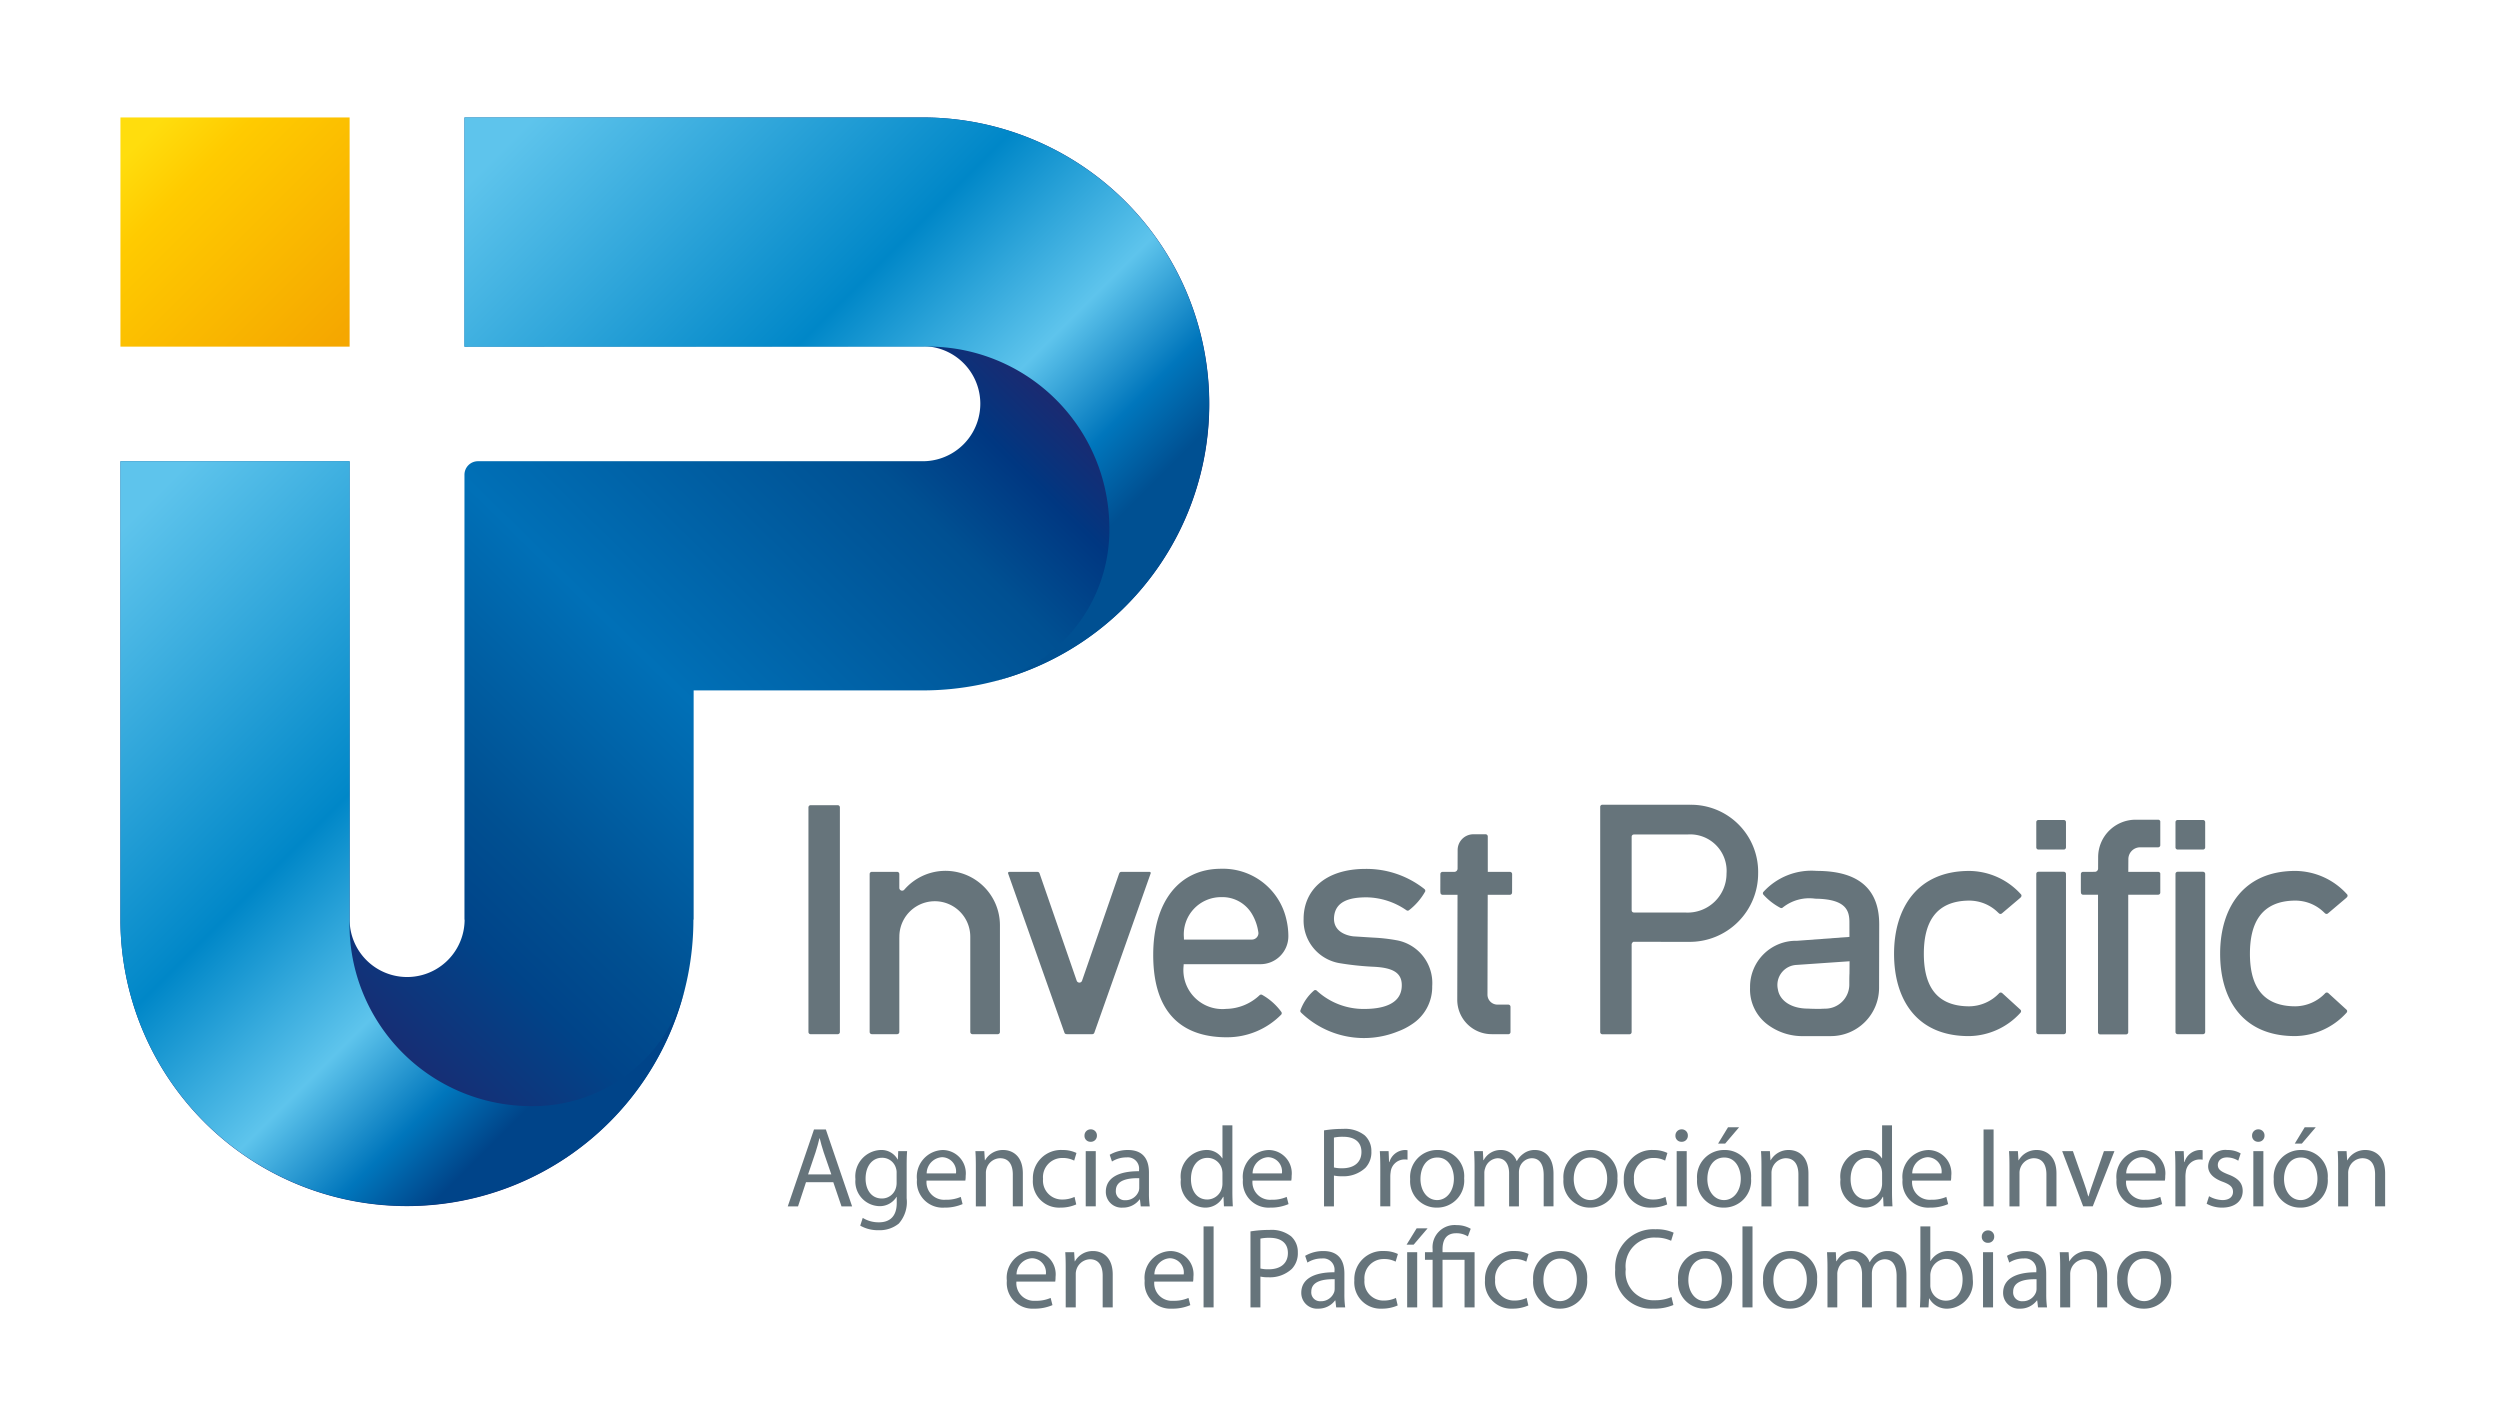 <svg xmlns="http://www.w3.org/2000/svg" xmlns:xlink="http://www.w3.org/1999/xlink" viewBox="0 0 193.025 109.971"><defs><linearGradient id="a" x1="18.969" y1="71.004" x2="69.348" y2="19.492" gradientUnits="userSpaceOnUse"><stop offset="0" stop-color="#192b72"/><stop offset="0.159" stop-color="#004489"/><stop offset="0.264" stop-color="#005092"/><stop offset="0.5" stop-color="#0070b7"/><stop offset="0.819" stop-color="#005092"/><stop offset="0.926" stop-color="#003781"/><stop offset="1" stop-color="#192b72"/></linearGradient><linearGradient id="b" x1="10.956" y1="10.726" x2="26.659" y2="26.429" gradientUnits="userSpaceOnUse"><stop offset="0" stop-color="#ffdd0d"/><stop offset="0.221" stop-color="#ffcb00"/><stop offset="0.978" stop-color="#f5a700"/></linearGradient><linearGradient id="c" x1="3692.466" y1="-3642.207" x2="3730.507" y2="-3604.167" gradientTransform="matrix(0, 1, 1, 0, 3687.445, -3687.442)" gradientUnits="userSpaceOnUse"><stop offset="0" stop-color="#5ec4ec"/><stop offset="0.5" stop-color="#0087c8"/><stop offset="0.75" stop-color="#5ec4ec"/><stop offset="0.9" stop-color="#0076bc"/><stop offset="1" stop-color="#005092"/></linearGradient><linearGradient id="d" x1="-198.336" y1="56.905" x2="-160.295" y2="94.945" gradientTransform="translate(203.586 -11.917)" gradientUnits="userSpaceOnUse"><stop offset="0" stop-color="#5ec4ec"/><stop offset="0.5" stop-color="#0087c8"/><stop offset="0.75" stop-color="#5ec4ec"/><stop offset="0.9" stop-color="#0076bc"/><stop offset="1" stop-color="#004489"/></linearGradient></defs><title>logo-investpacific-color</title><path d="M62.232,91.276l-.616,1.868h-.793l2.026-5.937h.916l2.026,5.937H64.972l-.634-1.868Zm1.955-.599-.59-1.709c-.132-.388-.22-.74-.308-1.084h-.018c-.088.344-.176.714-.299,1.074l-.581,1.718Z" style="fill:#66747b"/><path d="M70.003,92.518a2.505,2.505,0,0,1-.608,1.955,2.342,2.342,0,0,1-1.559.511,2.75,2.75,0,0,1-1.418-.353l.194-.599a2.324,2.324,0,0,0,1.251.343c.793,0,1.374-.414,1.374-1.497V92.412h-.018a1.512,1.512,0,0,1-1.356.714,1.906,1.906,0,0,1-1.815-2.079,2.039,2.039,0,0,1,1.929-2.255,1.424,1.424,0,0,1,1.33.731H69.325l.027-.643H70.039c-.027.299-.036.652-.036,1.162Zm-.775-1.955a1.017,1.017,0,0,0-.044-.344,1.106,1.106,0,0,0-1.084-.828c-.739,0-1.268.625-1.268,1.612,0,.836.431,1.533,1.26,1.533a1.117,1.117,0,0,0,1.074-.793,1.341,1.341,0,0,0,.062-.414Z" style="fill:#66747b"/><path d="M71.538,91.153a1.362,1.362,0,0,0,1.462,1.48,2.768,2.768,0,0,0,1.18-.221l.141.556a3.471,3.471,0,0,1-1.427.273,1.987,1.987,0,0,1-2.096-2.158,2.062,2.062,0,0,1,2-2.29,1.794,1.794,0,0,1,1.762,1.999,1.896,1.896,0,0,1-.027.361Zm2.273-.556a1.101,1.101,0,0,0-1.075-1.25,1.269,1.269,0,0,0-1.189,1.25Z" style="fill:#66747b"/><path d="M75.345,90.034c0-.45-.009-.802-.035-1.154h.687l.044.704h.018a1.578,1.578,0,0,1,1.409-.792c.59,0,1.506.352,1.506,1.814v2.537h-.775V90.685c0-.687-.256-1.259-.987-1.259a1.118,1.118,0,0,0-1.039.793,1.1,1.1,0,0,0-.053.361v2.564h-.775Z" style="fill:#66747b"/><path d="M83.097,92.993a2.984,2.984,0,0,1-1.224.247,2.025,2.025,0,0,1-2.123-2.176,2.173,2.173,0,0,1,2.29-2.272,2.438,2.438,0,0,1,1.074.229l-.176.59a1.898,1.898,0,0,0-.898-.202,1.48,1.48,0,0,0-1.507,1.612,1.462,1.462,0,0,0,1.48,1.594,2.219,2.219,0,0,0,.952-.203Z" style="fill:#66747b"/><path d="M84.693,87.682a.463.463,0,0,1-.494.475.455.455,0,0,1-.466-.475.472.472,0,0,1,.484-.485A.466.466,0,0,1,84.693,87.682Zm-.864,5.461V88.88h.775v4.263Z" style="fill:#66747b"/><path d="M88.71,92.122a7.131,7.131,0,0,0,.062,1.022h-.696l-.061-.538h-.026a1.589,1.589,0,0,1-1.304.634,1.214,1.214,0,0,1-1.304-1.224c0-1.031.916-1.595,2.563-1.586V90.342a.873.873,0,0,0-.969-.978,2.052,2.052,0,0,0-1.119.318l-.176-.52a2.762,2.762,0,0,1,1.409-.37c1.304,0,1.621.89,1.621,1.735Zm-.749-1.154c-.845-.017-1.806.133-1.806.961a.679.679,0,0,0,.722.739,1.076,1.076,0,0,0,1.048-.714.872.872,0,0,0,.035-.246Z" style="fill:#66747b"/><path d="M95.152,86.889v5.153c0,.379.017.81.035,1.101h-.687l-.035-.74h-.026a1.54,1.54,0,0,1-1.436.837,1.95,1.95,0,0,1-1.832-2.167,2.036,2.036,0,0,1,1.912-2.281,1.429,1.429,0,0,1,1.286.643h.017V86.889Zm-.767,3.726a1.372,1.372,0,0,0-.035-.326,1.141,1.141,0,0,0-1.119-.89c-.801,0-1.277.705-1.277,1.638,0,.863.432,1.577,1.26,1.577a1.174,1.174,0,0,0,1.136-.925,1.345,1.345,0,0,0,.035-.334Z" style="fill:#66747b"/><path d="M96.704,91.153a1.362,1.362,0,0,0,1.462,1.48,2.77,2.77,0,0,0,1.181-.221l.141.556a3.477,3.477,0,0,1-1.427.273,1.987,1.987,0,0,1-2.096-2.158,2.062,2.062,0,0,1,2-2.29,1.794,1.794,0,0,1,1.762,1.999,1.868,1.868,0,0,1-.027.361Zm2.272-.556A1.1,1.1,0,0,0,97.901,89.347a1.27,1.27,0,0,0-1.189,1.25Z" style="fill:#66747b"/><path d="M102.228,87.277a8.878,8.878,0,0,1,1.471-.115,2.441,2.441,0,0,1,1.665.494,1.625,1.625,0,0,1,.52,1.242,1.748,1.748,0,0,1-.458,1.268,2.476,2.476,0,0,1-1.815.652,2.648,2.648,0,0,1-.617-.053v2.379h-.766Zm.766,2.863a2.581,2.581,0,0,0,.634.062c.925,0,1.489-.458,1.489-1.26,0-.794-.564-1.171-1.401-1.171a3.268,3.268,0,0,0-.723.061Z" style="fill:#66747b"/><path d="M106.572,90.21c0-.503-.009-.934-.036-1.33h.678l.035.845h.026a1.289,1.289,0,0,1,1.189-.933,1.557,1.557,0,0,1,.211.017v.731a1.192,1.192,0,0,0-.264-.018,1.08,1.08,0,0,0-1.04.987,2.34,2.34,0,0,0-.026.361v2.273h-.775Z" style="fill:#66747b"/><path d="M113.047,90.976a2.088,2.088,0,0,1-2.123,2.264,2.032,2.032,0,0,1-2.044-2.193,2.084,2.084,0,0,1,2.114-2.255A2.016,2.016,0,0,1,113.047,90.976Zm-3.373.044c0,.933.528,1.638,1.286,1.638.739,0,1.295-.695,1.295-1.656,0-.723-.361-1.63-1.277-1.63C110.07,89.373,109.674,90.219,109.674,91.021Z" style="fill:#66747b"/><path d="M113.85,90.034c0-.45-.017-.802-.035-1.154h.678l.035.695h.027a1.474,1.474,0,0,1,1.348-.783,1.258,1.258,0,0,1,1.198.854h.017a1.686,1.686,0,0,1,.485-.555,1.432,1.432,0,0,1,.934-.299c.573,0,1.409.37,1.409,1.849v2.502h-.758V90.738c0-.828-.308-1.312-.925-1.312a1.018,1.018,0,0,0-.925.696,1.322,1.322,0,0,0-.062.388v2.634h-.758v-2.554c0-.679-.299-1.163-.89-1.163a1.068,1.068,0,0,0-.96.775,1.037,1.037,0,0,0-.062.378v2.564h-.758Z" style="fill:#66747b"/><path d="M124.881,90.976a2.088,2.088,0,0,1-2.123,2.264,2.032,2.032,0,0,1-2.044-2.193,2.084,2.084,0,0,1,2.114-2.255A2.016,2.016,0,0,1,124.881,90.976Zm-3.373.044c0,.933.528,1.638,1.286,1.638.74,0,1.295-.695,1.295-1.656,0-.723-.361-1.63-1.277-1.63C121.904,89.373,121.508,90.219,121.508,91.021Z" style="fill:#66747b"/><path d="M128.723,92.993a2.981,2.981,0,0,1-1.224.247,2.025,2.025,0,0,1-2.123-2.176,2.173,2.173,0,0,1,2.29-2.272,2.439,2.439,0,0,1,1.074.229l-.176.59a1.903,1.903,0,0,0-.898-.202A1.48,1.48,0,0,0,126.16,91.021a1.462,1.462,0,0,0,1.48,1.594,2.219,2.219,0,0,0,.951-.203Z" style="fill:#66747b"/><path d="M130.319,87.682a.463.463,0,0,1-.493.475.455.455,0,0,1-.466-.475.472.472,0,0,1,.484-.485A.465.465,0,0,1,130.319,87.682Zm-.863,5.461V88.88h.775v4.263Z" style="fill:#66747b"/><path d="M135.199,90.976a2.088,2.088,0,0,1-2.123,2.264,2.032,2.032,0,0,1-2.044-2.193,2.084,2.084,0,0,1,2.114-2.255A2.016,2.016,0,0,1,135.199,90.976Zm-3.374.044c0,.933.529,1.638,1.286,1.638.74,0,1.295-.695,1.295-1.656,0-.723-.361-1.63-1.277-1.63C132.222,89.373,131.826,90.219,131.826,91.021Zm2.449-3.982-1.075,1.259h-.546l.766-1.259Z" style="fill:#66747b"/><path d="M136.002,90.034c0-.45-.009-.802-.035-1.154h.687l.044.704h.017a1.579,1.579,0,0,1,1.409-.792c.59,0,1.506.352,1.506,1.814v2.537h-.775V90.685c0-.687-.256-1.259-.987-1.259a1.138,1.138,0,0,0-1.092,1.154v2.564h-.775Z" style="fill:#66747b"/><path d="M146.082,86.889v5.153c0,.379.017.81.036,1.101h-.687l-.036-.74h-.026a1.54,1.54,0,0,1-1.436.837,1.95,1.95,0,0,1-1.832-2.167,2.036,2.036,0,0,1,1.911-2.281,1.429,1.429,0,0,1,1.287.643h.017V86.889Zm-.766,3.726a1.358,1.358,0,0,0-.036-.326,1.141,1.141,0,0,0-1.118-.89c-.802,0-1.277.705-1.277,1.638,0,.863.431,1.577,1.26,1.577a1.174,1.174,0,0,0,1.136-.925,1.332,1.332,0,0,0,.036-.334Z" style="fill:#66747b"/><path d="M147.634,91.153a1.362,1.362,0,0,0,1.462,1.48,2.769,2.769,0,0,0,1.18-.221l.141.556a3.474,3.474,0,0,1-1.427.273,1.987,1.987,0,0,1-2.096-2.158,2.062,2.062,0,0,1,2-2.29,1.794,1.794,0,0,1,1.762,1.999,1.897,1.897,0,0,1-.027.361Zm2.272-.556a1.1,1.1,0,0,0-1.074-1.25,1.269,1.269,0,0,0-1.189,1.25Z" style="fill:#66747b"/><path d="M153.925,87.207v5.937h-.775v-5.937Z" style="fill:#66747b"/><path d="M155.15,90.034c0-.45-.009-.802-.035-1.154h.687l.044.704h.018a1.578,1.578,0,0,1,1.409-.792c.59,0,1.506.352,1.506,1.814v2.537H158.004V90.685c0-.687-.256-1.259-.987-1.259a1.137,1.137,0,0,0-1.092,1.154v2.564h-.775Z" style="fill:#66747b"/><path d="M160.049,88.88l.837,2.387c.141.396.256.749.344,1.101h.026c.096-.352.22-.705.361-1.101l.828-2.387h.81l-1.674,4.263h-.74L159.221,88.88Z" style="fill:#66747b"/><path d="M164.155,91.153a1.362,1.362,0,0,0,1.462,1.48,2.767,2.767,0,0,0,1.18-.221l.141.556a3.478,3.478,0,0,1-1.427.273,1.987,1.987,0,0,1-2.096-2.158,2.062,2.062,0,0,1,2-2.29,1.794,1.794,0,0,1,1.762,1.999,1.868,1.868,0,0,1-.027.361Zm2.273-.556a1.1,1.1,0,0,0-1.075-1.25,1.27,1.27,0,0,0-1.189,1.25Z" style="fill:#66747b"/><path d="M167.962,90.21c0-.503-.009-.934-.035-1.33h.678l.035.845h.026a1.289,1.289,0,0,1,1.189-.933,1.557,1.557,0,0,1,.211.017v.731a1.194,1.194,0,0,0-.264-.018,1.079,1.079,0,0,0-1.039.987,2.34,2.34,0,0,0-.026.361v2.273h-.775Z" style="fill:#66747b"/><path d="M170.561,92.359a2.191,2.191,0,0,0,1.03.299c.555,0,.819-.273.819-.634,0-.37-.22-.564-.784-.775-.775-.282-1.136-.696-1.136-1.207a1.32,1.32,0,0,1,1.471-1.25,1.979,1.979,0,0,1,1.04.264l-.185.563a1.656,1.656,0,0,0-.872-.255c-.458,0-.705.265-.705.582,0,.352.247.511.801.731.731.273,1.119.643,1.119,1.277,0,.758-.59,1.286-1.585,1.286a2.429,2.429,0,0,1-1.198-.3Z" style="fill:#66747b"/><path d="M174.843,87.682a.463.463,0,0,1-.493.475.455.455,0,0,1-.467-.475.472.472,0,0,1,.484-.485A.465.465,0,0,1,174.843,87.682Zm-.863,5.461V88.88h.775v4.263Z" style="fill:#66747b"/><path d="M179.724,90.976a2.088,2.088,0,0,1-2.123,2.264,2.032,2.032,0,0,1-2.044-2.193,2.084,2.084,0,0,1,2.114-2.255A2.016,2.016,0,0,1,179.724,90.976Zm-3.374.044c0,.933.528,1.638,1.286,1.638.74,0,1.295-.695,1.295-1.656,0-.723-.361-1.63-1.277-1.63C176.746,89.373,176.35,90.219,176.35,91.021Zm2.449-3.982-1.074,1.259h-.546l.766-1.259Z" style="fill:#66747b"/><path d="M180.527,90.034c0-.45-.009-.802-.035-1.154h.687l.044.704h.018a1.577,1.577,0,0,1,1.409-.792c.59,0,1.506.352,1.506,1.814v2.537h-.775V90.685c0-.687-.256-1.259-.987-1.259a1.118,1.118,0,0,0-1.039.793,1.1,1.1,0,0,0-.053.361v2.564h-.775Z" style="fill:#66747b"/><path d="M78.477,98.954a1.361,1.361,0,0,0,1.463,1.479,2.766,2.766,0,0,0,1.18-.22l.141.555a3.461,3.461,0,0,1-1.427.273,1.986,1.986,0,0,1-2.096-2.157,2.062,2.062,0,0,1,1.999-2.291,1.794,1.794,0,0,1,1.762,2,1.906,1.906,0,0,1-.026.361Zm2.273-.556a1.1,1.1,0,0,0-1.075-1.25,1.268,1.268,0,0,0-1.189,1.25Z" style="fill:#66747b"/><path d="M82.283,97.835c0-.449-.009-.801-.035-1.154h.687l.044.705H82.997a1.578,1.578,0,0,1,1.409-.793c.59,0,1.507.352,1.507,1.815v2.537H85.137V98.487c0-.687-.255-1.26-.986-1.26a1.138,1.138,0,0,0-1.092,1.155v2.563h-.775Z" style="fill:#66747b"/><path d="M89.121,98.954a1.361,1.361,0,0,0,1.462,1.479,2.767,2.767,0,0,0,1.18-.22l.141.555a3.463,3.463,0,0,1-1.427.273,1.987,1.987,0,0,1-2.097-2.157,2.062,2.062,0,0,1,2-2.291,1.794,1.794,0,0,1,1.762,2,1.905,1.905,0,0,1-.026.361Zm2.273-.556a1.1,1.1,0,0,0-1.075-1.25,1.269,1.269,0,0,0-1.189,1.25Z" style="fill:#66747b"/><path d="M92.927,94.69h.775v6.254h-.775Z" style="fill:#66747b"/><path d="M96.549,95.077a8.973,8.973,0,0,1,1.471-.114,2.437,2.437,0,0,1,1.665.493,1.626,1.626,0,0,1,.52,1.242,1.746,1.746,0,0,1-.458,1.268,2.475,2.475,0,0,1-1.815.652,2.643,2.643,0,0,1-.616-.053v2.378h-.767Zm.767,2.864a2.595,2.595,0,0,0,.634.061c.925,0,1.489-.457,1.489-1.259,0-.793-.564-1.171-1.401-1.171a3.256,3.256,0,0,0-.722.061Z" style="fill:#66747b"/><path d="M103.8,99.922a7.123,7.123,0,0,0,.062,1.022h-.696l-.061-.537h-.026a1.588,1.588,0,0,1-1.304.634,1.215,1.215,0,0,1-1.303-1.224c0-1.031.916-1.594,2.563-1.585v-.089a.873.873,0,0,0-.969-.977,2.055,2.055,0,0,0-1.119.317l-.176-.52a2.767,2.767,0,0,1,1.409-.37c1.304,0,1.621.89,1.621,1.736Zm-.749-1.153c-.845-.018-1.806.132-1.806.959a.679.679,0,0,0,.722.74,1.077,1.077,0,0,0,1.048-.714.887.887,0,0,0,.035-.247Z" style="fill:#66747b"/><path d="M107.915,100.794a2.989,2.989,0,0,1-1.224.247,2.026,2.026,0,0,1-2.123-2.176,2.173,2.173,0,0,1,2.29-2.273,2.439,2.439,0,0,1,1.074.229l-.176.591a1.899,1.899,0,0,0-.899-.202,1.48,1.48,0,0,0-1.507,1.612,1.462,1.462,0,0,0,1.48,1.594,2.211,2.211,0,0,0,.951-.203Z" style="fill:#66747b"/><path d="M110.224,94.84l-1.075,1.259h-.546l.775-1.259Zm-1.577,6.104V96.681h.775v4.263Z" style="fill:#66747b"/><path d="M110.612,100.944V97.271h-.59v-.59h.59v-.238a1.706,1.706,0,0,1,1.858-1.851,2.135,2.135,0,0,1,1.084.282l-.22.591a1.65,1.65,0,0,0-.899-.247c-.819,0-1.057.573-1.057,1.251v.211h2.475v4.263h-.775V97.271h-1.7v3.673Z" style="fill:#66747b"/><path d="M118.004,100.794a2.995,2.995,0,0,1-1.224.247,2.026,2.026,0,0,1-2.123-2.176,2.173,2.173,0,0,1,2.29-2.273,2.44,2.44,0,0,1,1.074.229l-.176.591a1.893,1.893,0,0,0-.898-.202,1.48,1.48,0,0,0-1.507,1.612,1.462,1.462,0,0,0,1.48,1.594,2.214,2.214,0,0,0,.951-.203Z" style="fill:#66747b"/><path d="M122.542,98.777a2.088,2.088,0,0,1-2.122,2.264,2.032,2.032,0,0,1-2.044-2.193,2.085,2.085,0,0,1,2.115-2.256A2.016,2.016,0,0,1,122.542,98.777Zm-3.374.045c0,.933.529,1.638,1.286,1.638.74,0,1.295-.696,1.295-1.656,0-.722-.361-1.629-1.277-1.629C119.565,97.174,119.168,98.02,119.168,98.822Z" style="fill:#66747b"/><path d="M129.203,100.759a3.776,3.776,0,0,1-1.568.282A2.77,2.77,0,0,1,124.711,98.029a2.95,2.95,0,0,1,3.101-3.118,3.217,3.217,0,0,1,1.409.264l-.193.626a2.72,2.72,0,0,0-1.189-.247,2.208,2.208,0,0,0-2.317,2.449,2.152,2.152,0,0,0,2.273,2.388,3.072,3.072,0,0,0,1.26-.247Z" style="fill:#66747b"/><path d="M133.732,98.777a2.088,2.088,0,0,1-2.123,2.264,2.032,2.032,0,0,1-2.044-2.193,2.084,2.084,0,0,1,2.115-2.256A2.016,2.016,0,0,1,133.732,98.777Zm-3.374.045c0,.933.529,1.638,1.286,1.638.74,0,1.295-.696,1.295-1.656,0-.722-.361-1.629-1.277-1.629C130.755,97.174,130.359,98.02,130.359,98.822Z" style="fill:#66747b"/><path d="M134.536,94.69h.775v6.254h-.775Z" style="fill:#66747b"/><path d="M140.297,98.777a2.088,2.088,0,0,1-2.123,2.264,2.031,2.031,0,0,1-2.043-2.193,2.084,2.084,0,0,1,2.114-2.256A2.016,2.016,0,0,1,140.297,98.777Zm-3.373.045c0,.933.529,1.638,1.286,1.638.74,0,1.295-.696,1.295-1.656,0-.722-.361-1.629-1.277-1.629C137.32,97.174,136.923,98.02,136.923,98.822Z" style="fill:#66747b"/><path d="M141.1,97.835c0-.449-.017-.801-.035-1.154h.678l.035.696h.026a1.475,1.475,0,0,1,1.348-.784,1.257,1.257,0,0,1,1.198.855h.018a1.688,1.688,0,0,1,.484-.555,1.43,1.43,0,0,1,.934-.299c.573,0,1.409.37,1.409,1.849v2.502h-.757V98.54c0-.828-.308-1.313-.925-1.313a1.018,1.018,0,0,0-.925.696,1.337,1.337,0,0,0-.061.388v2.633h-.758v-2.554c0-.678-.3-1.164-.89-1.164a1.069,1.069,0,0,0-.96.775,1.045,1.045,0,0,0-.062.379v2.563h-.758Z" style="fill:#66747b"/><path d="M148.273,94.69h.766v2.678h.017a1.583,1.583,0,0,1,1.454-.775c1.066,0,1.806.881,1.806,2.167a2.032,2.032,0,0,1-1.921,2.281,1.549,1.549,0,0,1-1.436-.792h-.017l-.044.696h-.661c.018-.291.035-.723.035-1.101Zm.766,4.546a.987.987,0,0,0,.035.281,1.188,1.188,0,0,0,1.163.907c.819,0,1.295-.661,1.295-1.639,0-.854-.441-1.585-1.278-1.585a1.243,1.243,0,0,0-1.171.951,1.201,1.201,0,0,0-.044.326Z" style="fill:#66747b"/><path d="M153.973,95.483a.462.462,0,0,1-.493.475.455.455,0,0,1-.467-.475.472.472,0,0,1,.484-.484A.465.465,0,0,1,153.973,95.483Zm-.864,5.461V96.681h.775v4.263Z" style="fill:#66747b"/><path d="M157.99,99.922a7.174,7.174,0,0,0,.062,1.022h-.696l-.062-.537h-.026a1.589,1.589,0,0,1-1.304.634,1.214,1.214,0,0,1-1.304-1.224c0-1.031.916-1.594,2.563-1.585v-.089a.873.873,0,0,0-.969-.977,2.054,2.054,0,0,0-1.119.317l-.176-.52a2.767,2.767,0,0,1,1.409-.37c1.304,0,1.62.89,1.62,1.736Zm-.748-1.153c-.846-.018-1.806.132-1.806.959a.679.679,0,0,0,.722.74,1.076,1.076,0,0,0,1.048-.714.889.889,0,0,0,.036-.247Z" style="fill:#66747b"/><path d="M159.066,97.835c0-.449-.009-.801-.035-1.154h.687l.044.705h.017a1.578,1.578,0,0,1,1.409-.793c.59,0,1.506.352,1.506,1.815v2.537h-.775V98.487c0-.687-.255-1.26-.987-1.26a1.138,1.138,0,0,0-1.092,1.155v2.563h-.775Z" style="fill:#66747b"/><path d="M167.639,98.777a2.088,2.088,0,0,1-2.123,2.264,2.032,2.032,0,0,1-2.044-2.193,2.084,2.084,0,0,1,2.115-2.256A2.016,2.016,0,0,1,167.639,98.777Zm-3.373.045c0,.933.528,1.638,1.286,1.638.74,0,1.295-.696,1.295-1.656,0-.722-.361-1.629-1.277-1.629C164.662,97.174,164.265,98.02,164.265,98.822Z" style="fill:#66747b"/><path d="M71.251,9.069H35.861v17.695l35.39-.031a4.439,4.439,0,1,1,0,8.878H36.903a1.045,1.045,0,0,0-1.042,1.044v34.35H35.873a4.439,4.439,0,0,1-8.878-.016V35.612H9.3V71.005a22.119,22.119,0,0,0,44.238,0h.018V53.306h17.695a22.118,22.118,0,1,0,0-44.237Z" style="fill:url(#a)"/><rect x="9.3" y="9.069" width="17.694" height="17.695" style="fill:url(#b)"/><path d="M85.653,40.666A14.027,14.027,0,0,0,71.507,26.759c-.083,0-.165.005-.248.007l-.022-.002H35.861V9.069h35.391a22.118,22.118,0,0,1,4.994,43.662A12.129,12.129,0,0,0,85.653,40.666Z" style="fill:url(#c)"/><path d="M40.891,85.404A14.027,14.027,0,0,1,26.986,71.257c0-.079.004-.162.007-.248l-.003-.02V35.612H9.295V71.005h0a22.118,22.118,0,0,0,43.661,4.992A12.126,12.126,0,0,1,40.891,85.404Z" style="fill:url(#d)"/><path d="M62.589,62.168h2.091a.168.168,0,0,1,.168.168V79.682a.168.168,0,0,1-.168.168H62.587a.167.167,0,0,1-.167-.167V62.336A.168.168,0,0,1,62.589,62.168Z" style="fill:#66747b"/><path d="M157.388,67.309h1.957a.169.169,0,0,1,.169.169V79.681a.168.168,0,0,1-.168.168h-1.958a.167.167,0,0,1-.167-.167V67.477A.167.167,0,0,1,157.388,67.309Z" style="fill:#66747b"/><path d="M157.388,63.311h1.959a.167.167,0,0,1,.167.167V65.426a.168.168,0,0,1-.168.168H157.388a.167.167,0,0,1-.167-.167V63.478A.167.167,0,0,1,157.388,63.311Z" style="fill:#66747b"/><path d="M168.136,67.309h1.957a.169.169,0,0,1,.169.169V79.682a.167.167,0,0,1-.167.167h-1.959a.167.167,0,0,1-.167-.167V67.477A.168.168,0,0,1,168.136,67.309Z" style="fill:#66747b"/><path d="M168.136,63.311H170.095a.167.167,0,0,1,.167.167v1.949a.167.167,0,0,1-.167.167h-1.959a.167.167,0,0,1-.167-.167V63.479A.168.168,0,0,1,168.136,63.311Z" style="fill:#66747b"/><path d="M155.991,78.203a.194.194,0,0,0,.056-.131.161.161,0,0,0-.045-.108l-1.409-1.286a.191.191,0,0,0-.128-.044.173.173,0,0,0-.099.04,3.227,3.227,0,0,1-2.315,1.024c-2.741,0-3.518-1.832-3.511-4.086.005-2.25.811-4.076,3.533-4.076a3.166,3.166,0,0,1,2.186.909c.02.018.041.036.064.059a.194.194,0,0,0,.132.062.164.164,0,0,0,.117-.048.366.366,0,0,0,.029-.023l1.328-1.125c.041-.039.075-.068.081-.073a.202.202,0,0,0,.068-.134.156.156,0,0,0-.024-.094,5.431,5.431,0,0,0-4.011-1.824c-3.99,0-5.793,2.849-5.803,6.367-.008,3.52,1.714,6.385,5.768,6.385A5.451,5.451,0,0,0,155.991,78.203Z" style="fill:#66747b"/><path d="M181.167,78.203a.196.196,0,0,0,.058-.131.164.164,0,0,0-.045-.108L179.77,76.677a.192.192,0,0,0-.128-.044.171.171,0,0,0-.099.04,3.229,3.229,0,0,1-2.315,1.024c-2.74,0-3.517-1.832-3.511-4.086.006-2.25.81-4.076,3.533-4.076a3.166,3.166,0,0,1,2.185.909c.02.018.042.036.064.059a.192.192,0,0,0,.132.062.166.166,0,0,0,.117-.048c.004-.002.014-.011.029-.023l1.329-1.125c.042-.039.075-.068.08-.073a.193.193,0,0,0,.069-.134.169.169,0,0,0-.024-.094,5.431,5.431,0,0,0-4.012-1.824c-3.99,0-5.794,2.849-5.802,6.367-.008,3.52,1.714,6.385,5.768,6.385A5.448,5.448,0,0,0,181.167,78.203Z" style="fill:#66747b"/><path d="M161.74,67.314a.254.254,0,0,0,.254-.253l0-.017.004-.872a2.893,2.893,0,0,1,2.887-2.882h1.763a.168.168,0,0,1,.148.122V65.27a.169.169,0,0,1-.155.151H165.245a.913.913,0,0,0-.914.913l-.006.982h2.323a.166.166,0,0,1,.148.122v1.49a.167.167,0,0,1-.167.153c-.019,0-.054-.001-.095.002h-2.213L164.32,79.703a.167.167,0,0,1-.151.162h-2.034a.165.165,0,0,1-.149-.16l.002-10.621h-1.055c-.042-.002-.078-.002-.096-.002a.168.168,0,0,1-.168-.167.858.858,0,0,0-.006-.101v-.647l.001-.657.001-.028a.165.165,0,0,1,.154-.165Z" style="fill:#66747b"/><path d="M77.205,71.444A4.204,4.204,0,0,0,69.82,68.693l-.004.003a.218.218,0,0,1-.38-.129V67.522l-.001-.04a.165.165,0,0,0-.164-.166H67.311a.166.166,0,0,0-.165.161V79.685a.168.168,0,0,0,.168.163c.024,0,.044,0,.063.002h1.829c.019-.002.039-.002.063-.002a.167.167,0,0,0,.167-.168l.001-.038v-7.207c.001-.039.003-.077.003-.112a2.737,2.737,0,0,1,5.475-.003v7.325a.336.336,0,0,1,.001.036.168.168,0,0,0,.168.168c.023,0,.043,0,.063.002H76.975c.018-.002.039-.002.063-.002a.166.166,0,0,0,.167-.164V71.448h0Z" style="fill:#66747b"/><path d="M98.927,78.333a.168.168,0,0,0,.036-.104.16.16,0,0,0-.033-.1,4.646,4.646,0,0,0-1.491-1.322.15.15,0,0,0-.068-.015.17.17,0,0,0-.118.047,3.841,3.841,0,0,1-2.584,1.057,3.01,3.01,0,0,1-3.284-3.309c.001-.045.007-.094.008-.14h5.859a.145.145,0,0,1,.03-.002,2.158,2.158,0,0,0,2.192-2.186,5.603,5.603,0,0,0-.156-1.28A5.013,5.013,0,0,0,94.281,67.077c-3.237,0-5.231,2.54-5.241,6.619-.012,4.962,2.673,6.392,5.674,6.392A5.861,5.861,0,0,0,98.927,78.333Zm-4.657-9.064a2.648,2.648,0,0,1,2.401,1.311A3.77,3.77,0,0,1,97.164,72.04a.506.506,0,0,1-.497.505v.001h-.006l-.003.001-.005-.001H91.413l-.005-.19A2.875,2.875,0,0,1,94.269,69.268Z" style="fill:#66747b"/><path d="M110.58,76.148a3.354,3.354,0,0,0-2.683-3.539,13.368,13.368,0,0,0-1.861-.216l-1.521-.096s-1.617-.106-1.513-1.485c.097-1.275,1.297-1.529,2.513-1.529a5.539,5.539,0,0,1,3.051.98.263.263,0,0,1,.025.017.174.174,0,0,0,.099.032.169.169,0,0,0,.1-.034,4.777,4.777,0,0,0,1.244-1.438.171.171,0,0,0,.013-.061.166.166,0,0,0-.066-.133c-.005-.005-.024-.018-.046-.039a7.223,7.223,0,0,0-4.496-1.519c-3.202,0-4.798,1.729-4.787,3.875a3.335,3.335,0,0,0,2.748,3.398,22.291,22.291,0,0,0,2.619.281c1.574.069,2.29.488,2.206,1.59-.105,1.392-1.653,1.666-2.871,1.669a5.327,5.327,0,0,1-3.691-1.417l-.007-.007a.176.176,0,0,0-.104-.035.167.167,0,0,0-.089.027,3.643,3.643,0,0,0-1.057,1.538.144.144,0,0,0-.01.047.16.16,0,0,0,.048.113l-.001.003.007.006h0a6.98,6.98,0,0,0,7.486,1.46,4.984,4.984,0,0,0,1.041-.529l.008-.005v-.001A3.423,3.423,0,0,0,110.58,76.148Z" style="fill:#66747b"/><path d="M125.98,72.885c0-.002.062-.156.144-.168l4.319.004a5.282,5.282,0,0,0,5.303-5.292,5.179,5.179,0,0,0-5.259-5.292v-.004h-6.775a.166.166,0,0,0-.161.15V79.688a.17.17,0,0,0,.159.168h2.11a.17.17,0,0,0,.158-.168v-.009Zm4.203-2.426c-1.081,0-2.691-.001-4.03-.003l-.004-.002a.167.167,0,0,1-.168-.167l-.001-.003V64.602l.001-.002a.168.168,0,0,1,.168-.168l.002-.001c1.49-.002,3.218-.002,4.156-.002a2.816,2.816,0,0,1,2.998,3.025A3.004,3.004,0,0,1,130.183,70.459Z" style="fill:#66747b"/><path d="M88.849,67.406a.088.088,0,0,0-.084-.087H86.572a.167.167,0,0,0-.155.11.458.458,0,0,1-.023.056l-2.851,8.243a.217.217,0,0,1-.204.139.222.222,0,0,1-.209-.15L80.262,67.428a.169.169,0,0,0-.153-.109H77.915a.089.089,0,0,0-.084.087l.002.023.003.01,4.353,12.306a.167.167,0,0,0,.152.101.514.514,0,0,1,.056.002h1.94a.169.169,0,0,0,.153-.101L88.843,67.434A.07.07,0,0,0,88.849,67.406Z" style="fill:#66747b"/><path d="M140.266,67.242a5.017,5.017,0,0,0-4.124,1.636.157.157,0,0,0-.029.091.161.161,0,0,0,.036.103,4.777,4.777,0,0,0,1.309,1.021.186.186,0,0,0,.079.019.165.165,0,0,0,.118-.049,3.284,3.284,0,0,1,2.506-.675c2.393.027,2.63.938,2.632,1.819l.002,1.131-4.042.3a3.552,3.552,0,0,0-3.631,3.616,3.383,3.383,0,0,0,1.368,2.864,4.49,4.49,0,0,0,2.693.882l2.164-.002a3.726,3.726,0,0,0,3.736-3.726l.011-4.905C145.093,68.926,143.822,67.242,140.266,67.242ZM142.798,75.174c-.015.257-.013.571-.013.859a1.862,1.862,0,0,1-1.845,1.846c-.139.003-.266.008-.388.015-.53.007-.96-.02-.96-.02-1.368,0-2.195-.671-2.319-1.476a1.568,1.568,0,0,1-.038-.262,1.549,1.549,0,0,1,1.44-1.632l4.13-.285C142.803,74.522,142.802,74.876,142.798,75.174Z" style="fill:#66747b"/><path d="M116.751,67.485a.17.17,0,0,0-.167-.168h-1.712l-.001-2.732v-.004a.168.168,0,0,0-.167-.167h-.958a1.217,1.217,0,0,0-1.201,1.204l-.005,1.446a.254.254,0,0,1-.254.253c-.013,0-.03,0-.051.001h-.86a.169.169,0,0,0-.165.152l-.003,1.357a.581.581,0,0,1,.008.093.168.168,0,0,0,.164.168h1.157l-.021,8.097a2.653,2.653,0,0,0,2.656,2.663c.075,0,.154.002.232.003h1.059a.166.166,0,0,0,.164-.162V77.782c-.001-.02-.001-.036-.001-.048a.168.168,0,0,0-.168-.168c-.032,0-.069,0-.108-0H115.618a.77.77,0,0,1-.77-.771l.019-7.708h1.714a.168.168,0,0,0,.165-.168c0-.011,0-.029.002-.05l.003-1.348Z" style="fill:#66747b"/></svg>